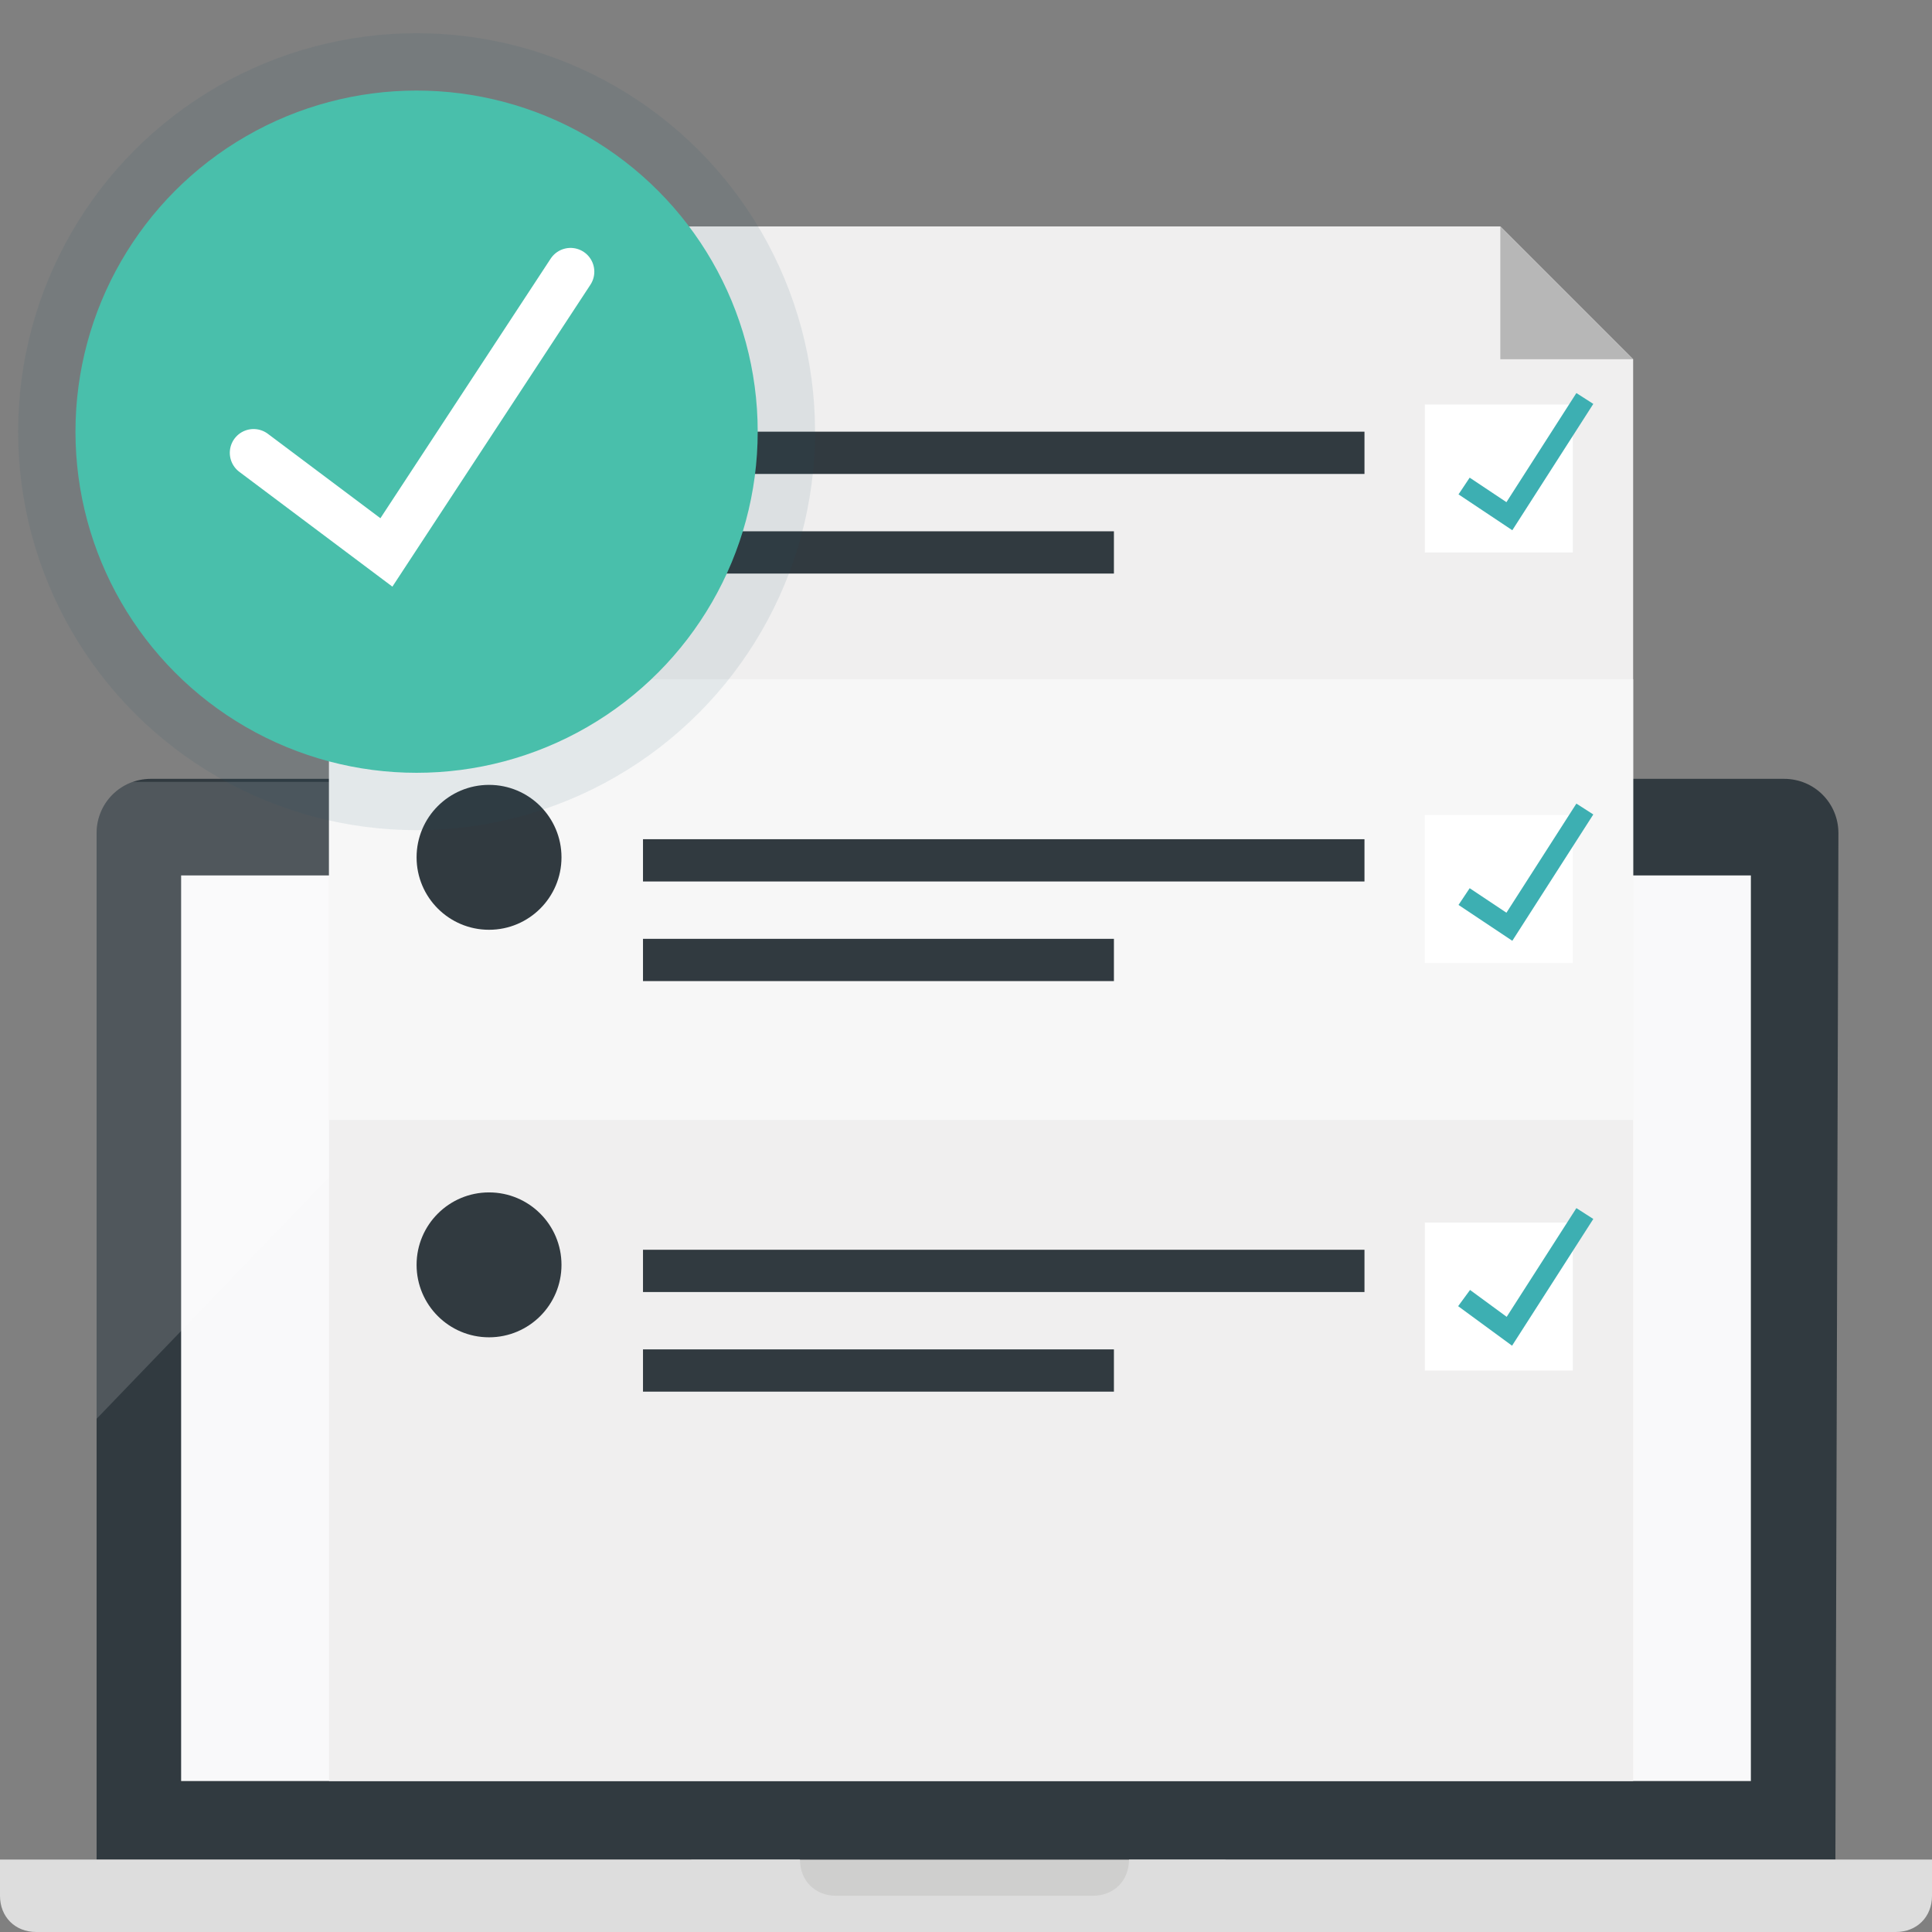 <?xml version="1.0" encoding="utf-8"?>
<!-- Generator: Adobe Illustrator 23.0.3, SVG Export Plug-In . SVG Version: 6.00 Build 0)  -->
<svg version="1.1" id="Layer_1" xmlns="http://www.w3.org/2000/svg" xmlns:xlink="http://www.w3.org/1999/xlink" x="0px" y="0px"
	 viewBox="0 0 64 64" style="enable-background:new 0 0 64 64;" xml:space="preserve">
<rect x="0" y="0" width="64" height="64" fill="#808080" stroke="none"/>
<style type="text/css">
	.st0{fill:#CFCFCE;}
	.st1{fill:#313A40;}
	.st2{clip-path:url(#SVGID_2_);}
	.st3{fill:#F9F9FA;}
	.st4{opacity:0.15;fill:#FFFFFF;enable-background:new    ;}
	.st5{fill:#526067;}
	.st6{fill:#DDDDDD;}
	.st7{fill:#F0EFEF;}
	.st8{fill:#F7F7F7;}
	.st9{fill:#FFFFFF;}
	.st10{fill:none;stroke:#3DAFB2;stroke-width:0.666;stroke-miterlimit:10;}
	.st11{fill:#B7B7B7;}
	.st12{opacity:9.000000e-02;}
	.st13{fill:#185168;}
	.st14{fill:#49BFAB;}
	.st15{fill:none;stroke:#FFFFFF;stroke-width:1.575;stroke-linecap:round;stroke-miterlimit:10;}
</style>
<title>icons</title>
<rect x="22.9" y="61.6" class="st0" width="17.7" height="2.3"/>
<path class="st1" d="M60.8,61.6H3.2v-34c0-1,0.8-1.8,1.8-1.8l0,0h54.1c1,0,1.8,0.8,1.8,1.8L60.8,61.6L60.8,61.6z"/>
<g>
	<g>
		<defs>
			<path id="SVGID_1_" d="M60.8,61.6H3.2v-34c0-1,0.8-1.8,1.8-1.8l0,0h54.1c1,0,1.8,0.8,1.8,1.8L60.8,61.6L60.8,61.6z"/>
		</defs>
		<clipPath id="SVGID_2_">
			<use xlink:href="#SVGID_1_"  style="overflow:visible;"/>
		</clipPath>
		<g class="st2">
			<rect x="6" y="29" class="st3" width="52" height="30"/>
			<polygon class="st4" points="23.5,25.9 3.2,47 3.2,25.9 			"/>
		</g>
	</g>
</g>
<circle class="st5" cx="32" cy="27.5" r="0.5"/>
<path class="st6" d="M37.4,61.6c0,0.7-0.5,1.2-1.2,1.2h-8.5c-0.7,0-1.2-0.5-1.2-1.2H0v1.2C0,63.5,0.5,64,1.2,64h61.6
	c0.7,0,1.2-0.5,1.2-1.2l0,0v-1.2H37.4z"/>
<polyline class="st7" points="49.7,7.5 10.9,7.5 10.9,59 54.1,59 54.1,11.9 "/>
<rect x="10.9" y="22.5" class="st8" width="43.2" height="14.6"/>
<rect x="47.2" y="13.4" class="st9" width="4.9" height="4.9"/>
<rect x="21.3" y="14.3" class="st1" width="23.9" height="1.4"/>
<rect x="21.3" y="17.6" class="st1" width="15.6" height="1.4"/>
<polyline class="st10" points="52.5,13.2 50,17.1 48.5,16.1 "/>
<circle class="st1" cx="16.2" cy="14.8" r="2.4"/>
<rect x="47.2" y="27" class="st9" width="4.9" height="4.9"/>
<rect x="21.3" y="27.8" class="st1" width="23.9" height="1.4"/>
<rect x="21.3" y="31.1" class="st1" width="15.6" height="1.4"/>
<polyline class="st10" points="52.5,26.8 50,30.7 48.5,29.7 "/>
<circle class="st1" cx="16.2" cy="28.4" r="2.4"/>
<rect x="47.2" y="40.5" class="st9" width="4.9" height="4.9"/>
<rect x="21.3" y="41.4" class="st1" width="23.9" height="1.4"/>
<rect x="21.3" y="44.7" class="st1" width="15.6" height="1.4"/>
<circle class="st1" cx="16.2" cy="41.9" r="2.4"/>
<polygon class="st11" points="49.7,7.5 54.1,11.9 49.7,11.9 "/>
<g>
	<g class="st12">
		<circle class="st13" cx="13.8" cy="14.3" r="13.2"/>
	</g>
	<circle class="st14" cx="13.8" cy="14.3" r="11.3"/>
	<polyline class="st15" points="18.9,9 12.8,18.3 8.4,15 	"/>
</g>
<polyline class="st10" points="52.5,40.2 50,44.1 48.5,43 "/>
</svg>
